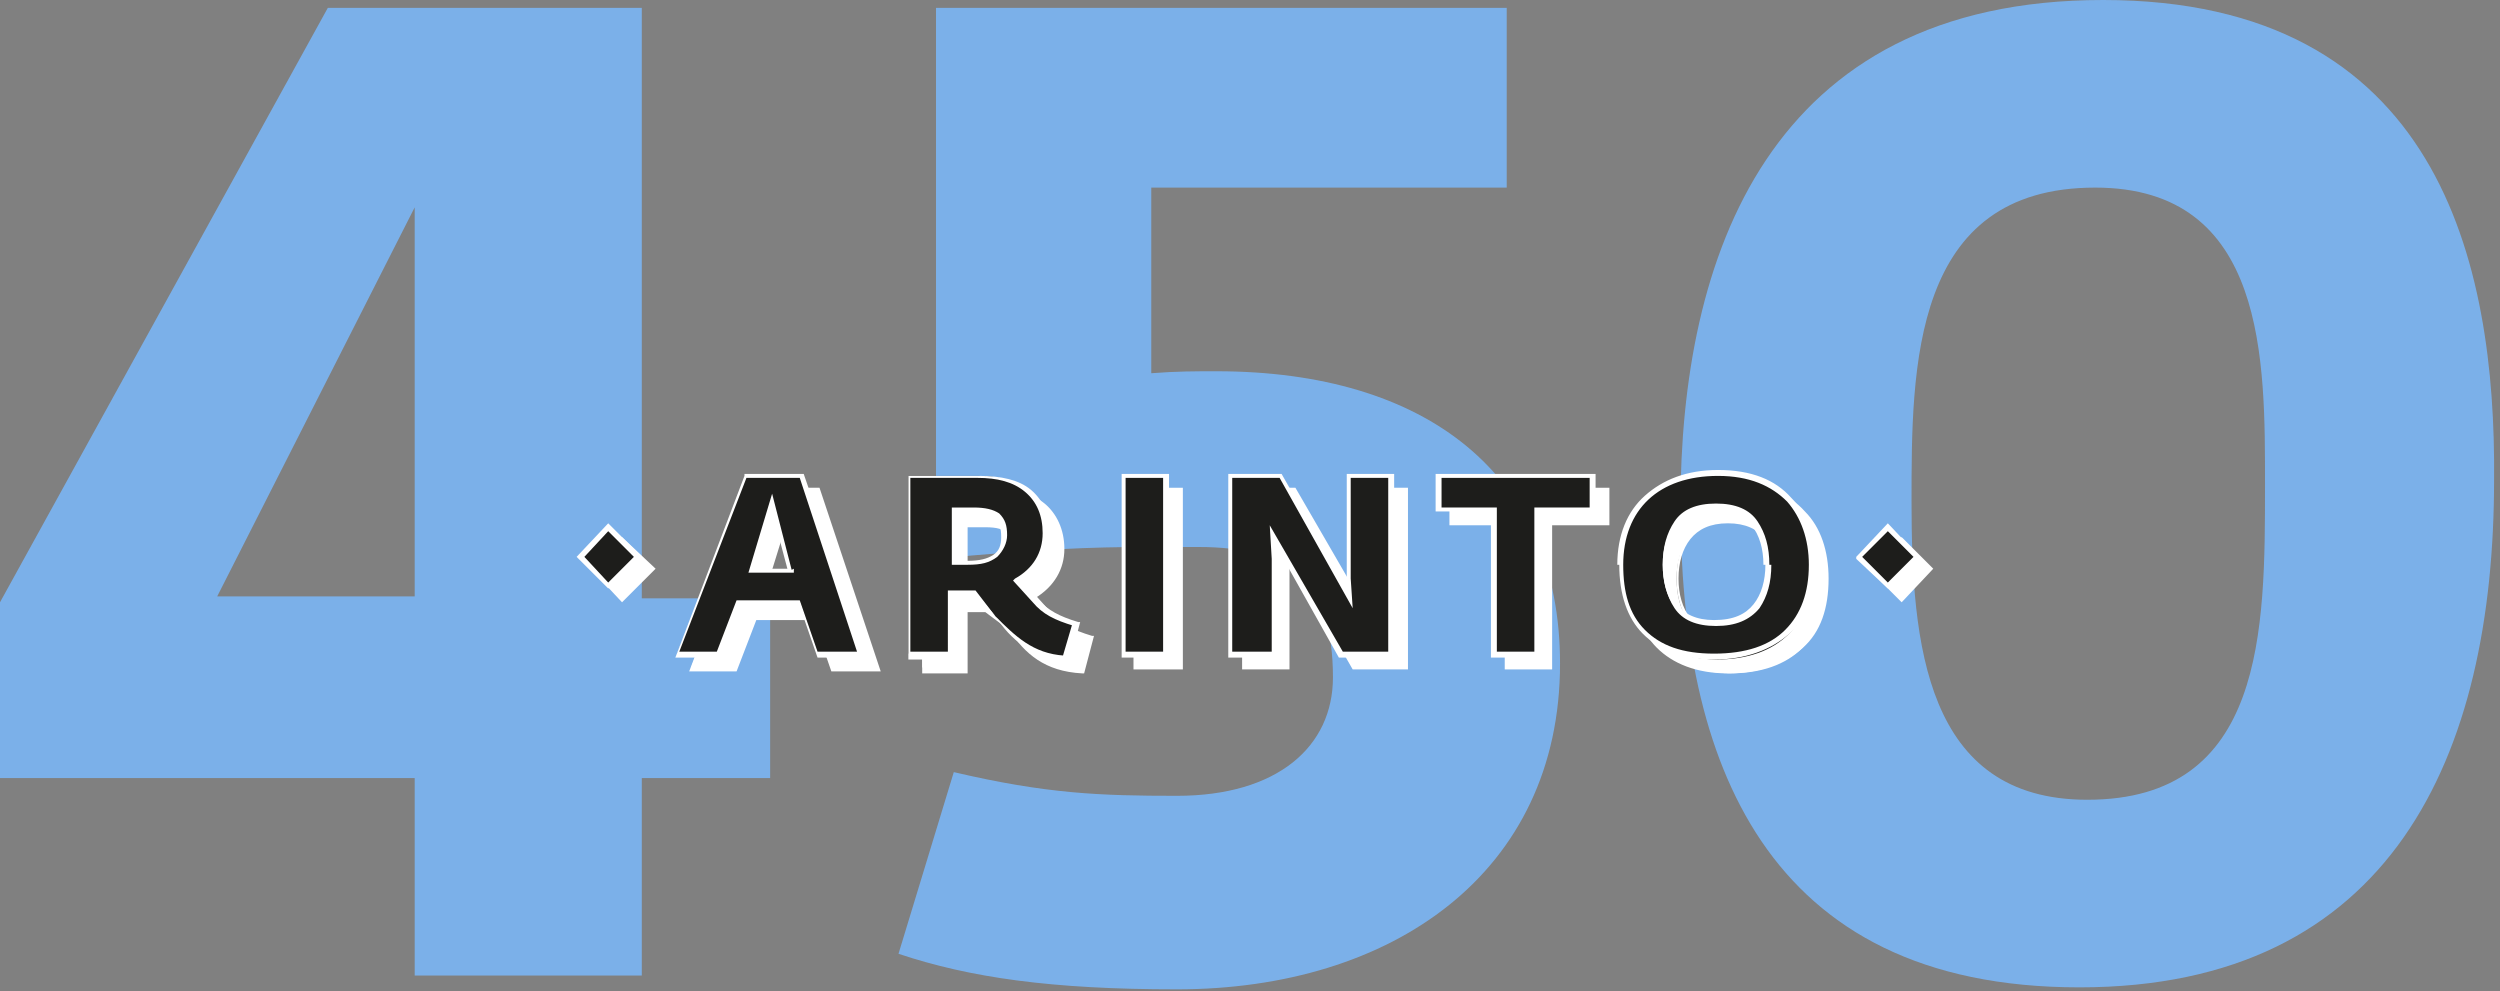 <?xml version="1.0" encoding="utf-8"?>
<!-- Generator: Adobe Illustrator 22.1.0, SVG Export Plug-In . SVG Version: 6.00 Build 0)  -->
<svg version="1.1" id="Camada_1" xmlns="http://www.w3.org/2000/svg" xmlns:xlink="http://www.w3.org/1999/xlink" x="0px" y="0px"
	 viewBox="0 0 126.6 50.2" style="enable-background:new 0 0 126.6 50.2;" xml:space="preserve">
<rect x="0" y="0" width="126.6" height="50.2" fill="#808080" stroke="none"/>
<style type="text/css">
	.st0{fill:#7BB0E9;}
	.st1{fill:#FFFFFF;}
	.st2{fill:#1D1D1B;}
</style>
<g>
	<path class="st0" d="M32.5,0.4H16.6L0,30.5v8.9h21v10h11.5v-10H39v-9.1h-6.5V0.4z M11,30.2l10-19.7v19.7H11z"/>
	<path class="st0" d="M76.5,0.4H47.4v27.9c5.1-0.5,8-0.6,10.5-0.6h2.8c4.6,0,6.8,1.8,6.8,6.6c0,3.5-2.8,6-7.9,6
		c-3.9,0-6.6-0.1-11.3-1.2l-2.8,9.2c3.6,1.2,7.7,1.8,14.1,1.8c10.9,0,19.4-5.9,19.4-16.5c0-9.6-6.8-14.8-17.4-14.8
		c-1.1,0-2,0-3.3,0.1V9.5h18V0.4z"/>
	<path class="st0" d="M106.5,0c-17,0-21.4,13.1-21.4,25.6c0,12.8,4.2,24.4,20.2,24.4c15.8,0,21-11.7,21-25.7
		C126.4,13.3,123.5,0,106.5,0 M105.7,40.5c-8.2,0-8.9-7.9-8.9-15.1c0-6.8,0-15.9,9.3-15.9c8.7,0,8.6,8.8,8.6,15.1
		C114.7,31.9,114.7,40.5,105.7,40.5"/>
	<polygon class="st1" points="30.1,28.8 31.5,27.4 33,28.8 31.5,30.3 	"/>
	<polygon class="st1" points="30.1,28.8 30.1,28.9 31.5,27.6 32.8,28.8 31.5,30.1 30.1,28.8 30.1,28.8 30.1,28.9 30.1,28.8 30,28.9 
		31.5,30.5 33.2,28.8 31.5,27.2 29.9,28.8 30,28.9 	"/>
	<path class="st1" d="M40.7,29.6l-0.9-3.5l-1.1,3.5H40.7z M38.5,24.8h2.8l3,9h-2.2l-0.9-2.6h-3l-1,2.6H35L38.5,24.8z"/>
	<path class="st1" d="M40.7,29.6l0.1,0l-1-3.9l-1.2,4h2.3l0-0.2L40.7,29.6v-0.1h-1.8l0.9-2.9l0.8,3L40.7,29.6v-0.1V29.6z M38.5,24.8
		v0.1h2.7l2.9,8.8h-2L41.3,31h-3.2l-1,2.6h-1.9l3.4-8.8L38.5,24.8v0.1V24.8l-0.1,0l-3.5,9.2h2.4l1-2.6h2.9l0.9,2.6h2.5l-3.1-9.3h-3
		l0,0.1L38.5,24.8z"/>
	<path class="st1" d="M49.6,29.2c1.3,0,1.8-0.5,1.8-1.4c0-0.9-0.4-1.3-1.5-1.3h-1v2.7H49.6z M51.1,31.9l-1-1.2c-0.2,0-0.3,0-0.5,0
		h-0.7v3.1h-2.2v-9h3.5c2,0,3.5,0.9,3.5,2.9c0,1-0.5,1.9-1.5,2.4l0.9,1c0.5,0.5,1.1,0.9,2,1.1L54.7,34C53,33.9,52,33,51.1,31.9"/>
	<path class="st1" d="M49.6,29.2v0.1c0.7,0,1.1-0.1,1.5-0.4c0.3-0.3,0.5-0.7,0.5-1.1c0-0.5-0.1-0.8-0.4-1.1
		c-0.3-0.2-0.7-0.3-1.3-0.3h-1h-0.1v2.9h0.9V29.2v-0.1H49v-2.4h0.9c0.6,0,0.9,0.1,1.1,0.3c0.2,0.2,0.3,0.4,0.3,0.9
		c0,0.4-0.1,0.7-0.4,0.9c-0.3,0.2-0.7,0.3-1.3,0.3V29.2z M51.1,31.9L51.1,31.9l-1-1.3l-0.1,0c-0.1,0-0.3,0-0.5,0h-0.7h-0.1v3.1h-1.9
		v-8.8l3.4,0c1,0,1.8,0.2,2.4,0.7c0.6,0.5,0.9,1.2,0.9,2.1c0,1-0.5,1.8-1.4,2.3L52,30.1l1,1.1c0.5,0.6,1.1,0.9,2.1,1.2l0-0.1l-0.1,0
		l-0.5,1.7l0.1,0l0-0.1C53,33.8,52.1,32.9,51.1,31.9L51.1,31.9L51.1,31.9c0.8,1.2,1.8,2.1,3.7,2.2l0.1,0l0.5-1.9l-0.1,0
		c-1-0.3-1.5-0.6-2-1.1l-0.9-1l-0.1,0.1l0.1,0.1c1-0.6,1.5-1.5,1.5-2.5c0-1-0.4-1.8-1-2.3c-0.6-0.5-1.5-0.7-2.6-0.7h-3.6v9.3H49
		v-3.1h0.5c0.2,0,0.3,0,0.5,0l0-0.1l-0.1,0.1L51.1,31.9L51.1,31.9z"/>
	<rect x="57.6" y="24.8" class="st1" width="2.2" height="9"/>
	<polygon class="st1" points="57.6,24.8 57.6,24.9 59.6,24.9 59.6,33.7 57.7,33.7 57.7,24.8 57.6,24.8 57.6,24.9 57.6,24.8 
		57.4,24.8 57.4,33.9 59.9,33.9 59.9,24.7 57.4,24.7 57.4,24.8 	"/>
	<polygon class="st1" points="63,24.8 65.5,24.8 69,31 69,30 69,24.8 71.1,24.8 71.1,33.8 68.6,33.8 65.1,27.8 65.2,29 65.2,33.8 
		63,33.8 	"/>
	<polygon class="st1" points="63,24.8 63,24.9 65.4,24.9 69.2,31.5 69.1,30 69.1,24.9 71,24.9 71,33.7 68.6,33.7 65,27.3 65,29 
		65.2,29 65,29 65,33.7 63.1,33.7 63.1,24.8 63,24.8 63,24.9 63,24.8 62.9,24.8 62.9,33.9 65.3,33.9 65.3,29 65.3,29 65.3,28.3 
		68.5,33.9 71.3,33.9 71.3,24.7 68.9,24.7 68.9,30 68.9,30 68.9,30.4 65.6,24.7 62.9,24.7 62.9,24.8 	"/>
	<polygon class="st1" points="76.3,26.5 73.5,26.5 73.5,24.8 81.3,24.8 81.3,26.5 78.5,26.5 78.5,33.8 76.3,33.8 	"/>
	<polygon class="st1" points="76.3,26.5 76.3,26.4 73.6,26.4 73.6,24.9 81.2,24.9 81.2,26.4 78.4,26.4 78.4,33.7 76.5,33.7 
		76.5,26.4 76.3,26.4 76.3,26.5 76.2,26.5 76.2,33.9 78.6,33.9 78.6,26.6 81.5,26.6 81.5,24.7 73.4,24.7 73.4,26.6 76.3,26.6 
		76.3,26.5 76.2,26.5 	"/>
	<path class="st1" d="M90.2,29.3c0-1.7-0.8-2.9-2.6-2.9c-1.9,0-2.7,1.3-2.7,2.9c0,1.6,0.7,3,2.6,3C89.5,32.2,90.2,31,90.2,29.3
		 M82.8,29.3c0-2.8,1.9-4.6,5-4.6c3.3,0,4.7,2,4.7,4.7c0,2.9-1.7,4.7-4.9,4.7C84.3,34,82.8,32.2,82.8,29.3"/>
	<path class="st1" d="M90.2,29.3h0.1c0-0.9-0.2-1.6-0.6-2.2c-0.4-0.6-1.1-0.9-2.1-0.9c-1,0-1.7,0.3-2.1,0.9
		c-0.4,0.6-0.6,1.3-0.6,2.2c0,0.8,0.2,1.6,0.6,2.2c0.4,0.6,1.1,0.9,2.1,0.9c1,0,1.7-0.3,2.2-0.9c0.4-0.6,0.6-1.3,0.6-2.2H90.2h-0.1
		c0,0.8-0.2,1.5-0.6,2c-0.4,0.5-1,0.8-2,0.8c-0.9,0-1.5-0.3-1.9-0.8c-0.4-0.5-0.6-1.2-0.6-2c0-0.8,0.2-1.5,0.6-2
		c0.4-0.5,1-0.8,1.9-0.8c0.9,0,1.5,0.3,1.9,0.8c0.4,0.5,0.6,1.2,0.6,2H90.2z M82.8,29.3h0.1c0-2.8,1.8-4.5,4.8-4.5
		c1.6,0,2.7,0.5,3.5,1.3c0.7,0.8,1.1,1.9,1.1,3.2c0,1.4-0.4,2.5-1.2,3.3c-0.8,0.8-2,1.2-3.6,1.2c-1.6,0-2.7-0.4-3.5-1.2
		c-0.8-0.8-1.1-1.9-1.1-3.3H82.8h-0.1c0,1.5,0.4,2.7,1.2,3.5c0.8,0.8,2,1.3,3.6,1.3c1.6,0,2.9-0.5,3.8-1.3c0.9-0.8,1.3-2,1.3-3.5
		c0-1.4-0.4-2.6-1.2-3.4c-0.8-0.9-2-1.4-3.7-1.4c-1.6,0-2.8,0.5-3.7,1.3c-0.9,0.8-1.4,2-1.4,3.5H82.8z"/>
	<polygon class="st1" points="94.8,28.8 96.3,27.4 97.7,28.8 96.3,30.3 	"/>
	<polygon class="st1" points="94.8,28.8 94.9,28.9 96.3,27.6 97.6,28.8 96.3,30.1 94.9,28.8 94.8,28.8 94.9,28.9 94.8,28.8 
		94.7,28.9 96.3,30.5 97.9,28.8 96.3,27.2 94.6,28.8 94.7,28.9 	"/>
	<polygon class="st2" points="29.4,28.2 30.8,26.7 32.3,28.2 30.8,29.6 	"/>
	<polygon class="st1" points="29.4,28.2 29.5,28.3 30.8,26.9 32.1,28.2 30.8,29.5 29.5,28.1 29.4,28.2 29.5,28.3 29.4,28.2 
		29.3,28.3 30.8,29.8 32.5,28.2 30.8,26.5 29.2,28.2 29.3,28.3 	"/>
	<path class="st2" d="M40,28.9l-0.9-3.5l-1.1,3.5H40z M37.8,24.1h2.8l3,9h-2.2l-0.9-2.6h-3l-1,2.6h-2.2L37.8,24.1z"/>
	<path class="st1" d="M40,28.9l0.1,0l-1-3.9l-1.2,4h2.3l0-0.2L40,28.9v-0.1h-1.8l0.9-2.9l0.8,3L40,28.9v-0.1V28.9z M37.8,24.1v0.1
		h2.7l2.9,8.8h-2l-0.9-2.6h-3.2l-1,2.6h-1.9l3.4-8.8L37.8,24.1v0.1V24.1l-0.1,0l-3.5,9.2h2.4l1-2.6h2.9l0.9,2.6h2.5L40.7,24h-3
		l0,0.1L37.8,24.1z"/>
	<path class="st2" d="M49,28.5c1.3,0,1.8-0.5,1.8-1.4c0-0.9-0.4-1.3-1.5-1.3h-1v2.7H49z M50.4,31.2l-1-1.2c-0.2,0-0.3,0-0.5,0h-0.7
		v3.1H46v-9h3.5c2,0,3.5,0.9,3.5,2.9c0,1-0.5,1.9-1.5,2.4l0.9,1c0.5,0.5,1.1,0.9,2,1.1L54,33.3C52.3,33.2,51.3,32.3,50.4,31.2"/>
	<path class="st1" d="M49,28.5v0.1c0.7,0,1.1-0.1,1.5-0.4c0.3-0.3,0.5-0.7,0.5-1.1c0-0.5-0.1-0.8-0.4-1.1c-0.3-0.2-0.7-0.3-1.3-0.3
		h-1h-0.1v2.9H49V28.5v-0.1h-0.6v-2.4h0.9c0.6,0,0.9,0.1,1.1,0.3c0.2,0.2,0.3,0.4,0.3,0.9c0,0.4-0.1,0.7-0.4,0.9
		c-0.3,0.2-0.7,0.3-1.3,0.3V28.5z M50.4,31.2L50.4,31.2l-1-1.3l-0.1,0c-0.1,0-0.3,0-0.5,0h-0.7h-0.1V33h-1.9v-8.8h3.4
		c1,0,1.8,0.2,2.4,0.7c0.6,0.5,0.9,1.2,0.9,2.1c0,1-0.5,1.8-1.4,2.3l-0.1,0.1l1,1.1c0.5,0.6,1.1,0.9,2.1,1.2l0-0.1l-0.1,0l-0.5,1.7
		l0.1,0l0-0.1C52.3,33.1,51.4,32.2,50.4,31.2L50.4,31.2L50.4,31.2c0.8,1.2,1.8,2.1,3.7,2.2l0.1,0l0.5-1.9l-0.1,0
		c-1-0.3-1.5-0.6-2-1.1l-0.9-1l-0.1,0.1l0.1,0.1c1-0.6,1.5-1.5,1.5-2.5c0-1-0.4-1.8-1-2.3c-0.6-0.5-1.5-0.7-2.6-0.7h-3.6v9.3h2.4
		v-3.1h0.5c0.2,0,0.3,0,0.5,0l0-0.1l-0.1,0.1L50.4,31.2L50.4,31.2z"/>
	<rect x="56.9" y="24.1" class="st2" width="2.2" height="9"/>
	<polygon class="st1" points="56.9,24.1 56.9,24.2 58.9,24.2 58.9,33 57,33 57,24.1 56.9,24.1 56.9,24.2 56.9,24.1 56.8,24.1 
		56.8,33.3 59.2,33.3 59.2,24 56.8,24 56.8,24.1 	"/>
	<polygon class="st2" points="62.3,24.1 64.8,24.1 68.4,30.3 68.3,29.3 68.3,24.1 70.5,24.1 70.5,33.1 67.9,33.1 64.4,27.1 
		64.5,28.3 64.5,33.1 62.3,33.1 	"/>
	<polygon class="st1" points="62.3,24.1 62.3,24.2 64.8,24.2 68.5,30.8 68.4,29.3 68.4,24.2 70.3,24.2 70.3,33 68,33 64.3,26.6 
		64.4,28.3 64.5,28.3 64.4,28.3 64.4,33 62.4,33 62.4,24.1 62.3,24.1 62.3,24.2 62.3,24.1 62.2,24.1 62.2,33.3 64.6,33.3 64.6,28.3 
		64.6,28.3 64.6,27.6 67.8,33.3 70.6,33.3 70.6,24 68.2,24 68.2,29.3 68.2,29.3 68.2,29.8 64.9,24 62.2,24 62.2,24.1 	"/>
	<polygon class="st2" points="75.7,25.8 72.8,25.8 72.8,24.1 80.7,24.1 80.7,25.8 77.8,25.8 77.8,33.1 75.7,33.1 	"/>
	<polygon class="st1" points="75.7,25.8 75.7,25.7 73,25.7 73,24.2 80.5,24.2 80.5,25.7 77.7,25.7 77.7,33 75.8,33 75.8,25.7 
		75.7,25.7 75.7,25.8 75.5,25.8 75.5,33.3 78,33.3 78,25.9 80.8,25.9 80.8,24 72.7,24 72.7,25.9 75.7,25.9 75.7,25.8 75.5,25.8 	"/>
	<path class="st2" d="M89.5,28.6c0-1.7-0.8-2.9-2.6-2.9c-1.9,0-2.7,1.3-2.7,2.9c0,1.6,0.7,3,2.6,3C88.8,31.6,89.5,30.3,89.5,28.6
		 M82.1,28.6c0-2.8,1.9-4.6,5-4.6c3.3,0,4.7,2,4.7,4.7c0,2.9-1.7,4.7-4.9,4.7C83.6,33.3,82.1,31.5,82.1,28.6"/>
	<path class="st1" d="M89.5,28.6h0.1c0-0.9-0.2-1.6-0.6-2.2c-0.4-0.6-1.1-0.9-2.1-0.9c-1,0-1.7,0.3-2.1,0.9
		c-0.4,0.6-0.6,1.3-0.6,2.2c0,0.8,0.2,1.6,0.6,2.2c0.4,0.6,1.1,0.9,2.1,0.9c1,0,1.7-0.3,2.2-0.9c0.4-0.6,0.6-1.3,0.6-2.2H89.5h-0.1
		c0,0.8-0.2,1.5-0.6,2c-0.4,0.5-1,0.8-2,0.8c-0.9,0-1.5-0.3-1.9-0.8c-0.4-0.5-0.6-1.2-0.6-2c0-0.8,0.2-1.5,0.6-2
		c0.4-0.5,1-0.8,1.9-0.8c0.9,0,1.5,0.3,1.9,0.8c0.4,0.5,0.6,1.2,0.6,2H89.5z M82.1,28.6h0.1c0-2.8,1.8-4.5,4.8-4.5
		c1.6,0,2.7,0.5,3.5,1.3c0.7,0.8,1.1,1.9,1.1,3.2c0,1.4-0.4,2.5-1.2,3.3c-0.8,0.8-2,1.2-3.6,1.2c-1.6,0-2.7-0.4-3.5-1.2
		c-0.8-0.8-1.1-1.9-1.1-3.3H82.1H82c0,1.5,0.4,2.7,1.2,3.5c0.8,0.8,2,1.3,3.6,1.3c1.6,0,2.9-0.5,3.8-1.3c0.9-0.8,1.3-2,1.3-3.5
		c0-1.4-0.4-2.6-1.2-3.4c-0.8-0.9-2-1.4-3.7-1.4c-1.6,0-2.8,0.5-3.7,1.3c-0.9,0.8-1.4,2-1.4,3.5H82.1z"/>
	<polygon class="st2" points="94.1,28.2 95.6,26.7 97.1,28.2 95.6,29.6 	"/>
	<polygon class="st1" points="94.1,28.2 94.2,28.3 95.6,26.9 96.9,28.2 95.6,29.5 94.2,28.1 94.1,28.2 94.2,28.3 94.1,28.2 94,28.3 
		95.6,29.8 97.2,28.2 95.6,26.5 94,28.2 94,28.3 	"/>
</g>
</svg>
